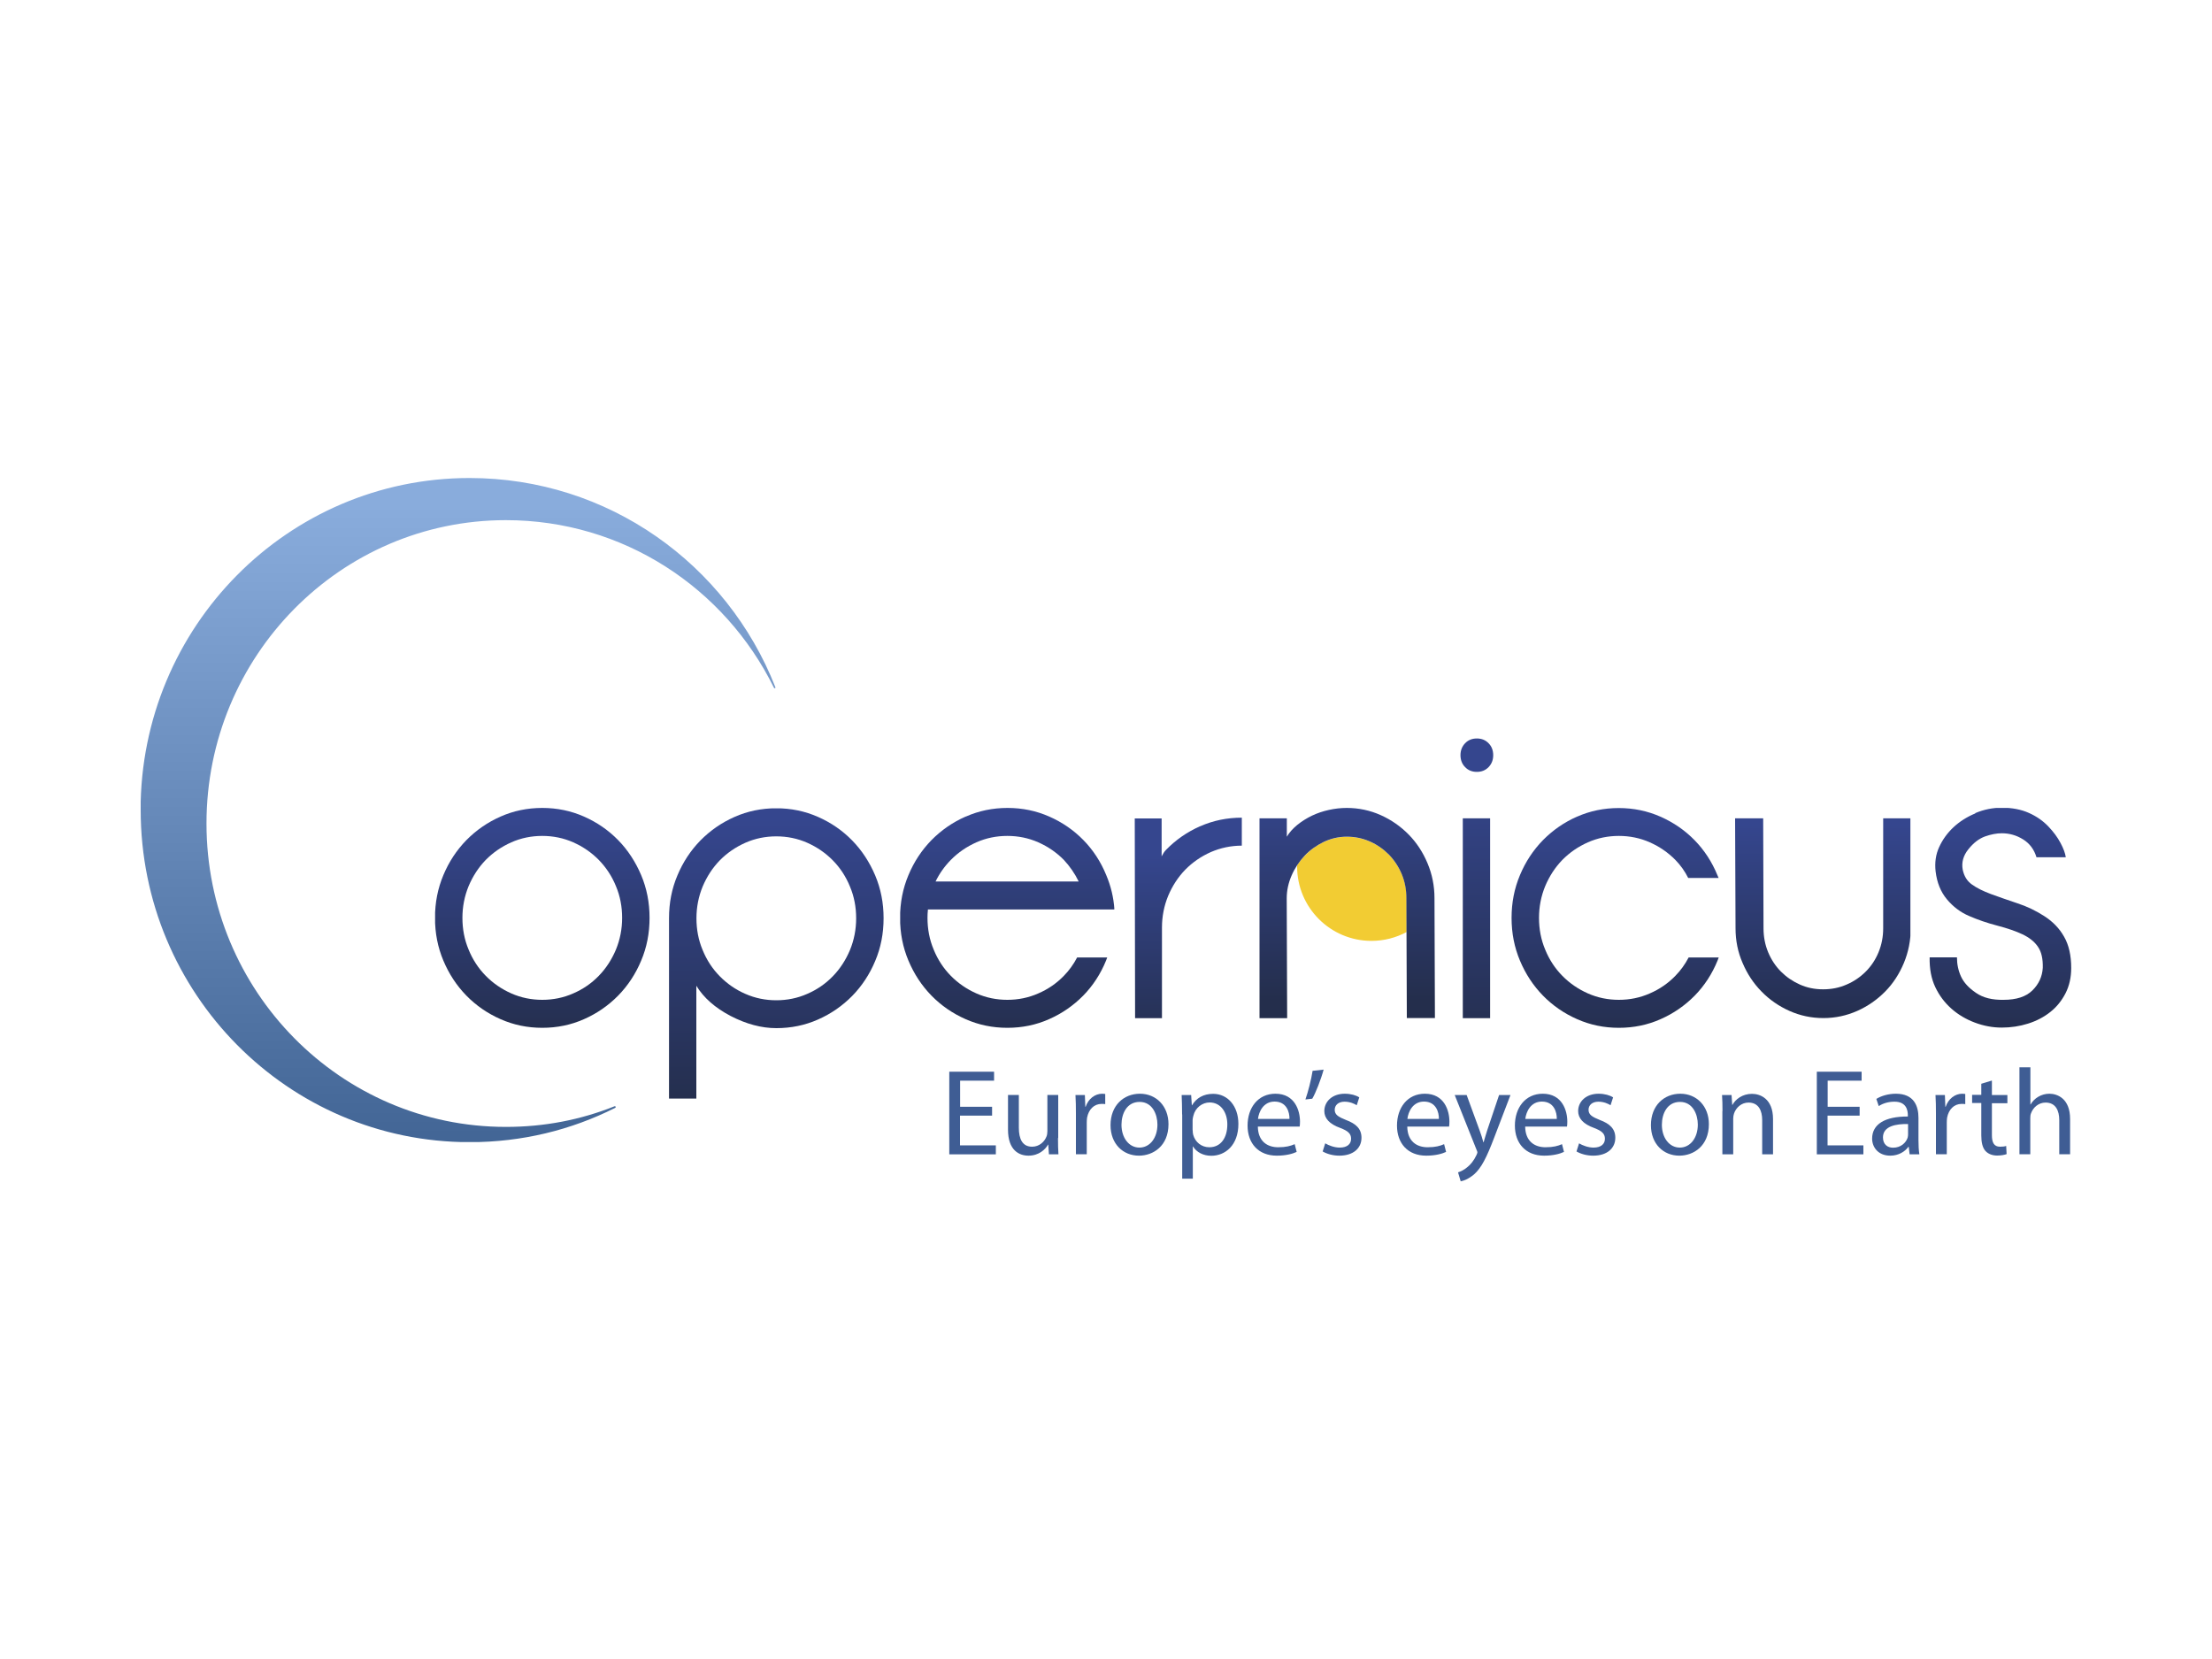 <?xml version="1.0" encoding="UTF-8"?><svg id="logo-copernicus" xmlns="http://www.w3.org/2000/svg" xmlns:xlink="http://www.w3.org/1999/xlink" viewBox="0 0 200 150"><defs><style>.cls-1{fill:none;}.cls-2{fill:#f2cc33;}.cls-3{fill:url(#linear-gradient-8);}.cls-4{fill:url(#linear-gradient-7);}.cls-5{fill:url(#linear-gradient-5);}.cls-6{fill:url(#linear-gradient-6);}.cls-7{fill:url(#linear-gradient-9);}.cls-8{fill:url(#linear-gradient-4);}.cls-9{fill:url(#linear-gradient-3);}.cls-10{fill:url(#linear-gradient-2);}.cls-11{fill:#3f5d94;}.cls-12{fill:url(#linear-gradient);}.cls-13{clip-path:url(#clippath-1);}.cls-14{clip-path:url(#clippath-3);}.cls-15{clip-path:url(#clippath-4);}.cls-16{clip-path:url(#clippath-2);}.cls-17{clip-path:url(#clippath-7);}.cls-18{clip-path:url(#clippath-6);}.cls-19{clip-path:url(#clippath-9);}.cls-20{clip-path:url(#clippath-8);}.cls-21{clip-path:url(#clippath-5);}.cls-22{fill:url(#linear-gradient-10);}.cls-23{clip-path:url(#clippath);}</style><clipPath id="clippath"><path class="cls-1" d="M12.72,73.23c0,16.59,13.32,30.04,29.74,30.04,4.75,0,9.18-1.1,13.16-3.1,0,0,.08-.04.04-.11-.04-.07-.11-.03-.11-.03-3.06,1.22-6.33,1.86-9.81,1.86-14.95,0-27.07-12.28-27.07-27.43s12.12-27.43,27.07-27.43c10.61,0,19.79,6.13,24.23,15.14,0,0,.04.08.1.06.07-.03.03-.11.03-.11-4.37-11.11-15.1-18.9-27.65-18.9-16.43,0-29.74,13.45-29.74,30.04"/></clipPath><linearGradient id="linear-gradient" x1="-758.64" y1="370.08" x2="-758.33" y2="370.08" gradientTransform="translate(72239.26 -147896.89) rotate(-90) scale(195.09 -195.09)" gradientUnits="userSpaceOnUse"><stop offset="0" stop-color="#3f6292"/><stop offset="1" stop-color="#89acdc"/></linearGradient><clipPath id="clippath-1"><path class="cls-1" d="M46.23,89.82c-.88-.39-1.65-.92-2.31-1.59-.66-.67-1.18-1.46-1.55-2.37-.38-.9-.56-1.86-.56-2.87s.19-1.97.56-2.87c.38-.9.89-1.69,1.55-2.37.66-.67,1.43-1.2,2.31-1.59.88-.39,1.82-.58,2.8-.58s1.92.19,2.8.58c.88.39,1.65.92,2.31,1.59.66.68,1.18,1.46,1.55,2.37.38.9.56,1.86.56,2.87s-.19,1.97-.56,2.87c-.38.9-.89,1.69-1.55,2.37-.66.68-1.43,1.21-2.31,1.59-.88.39-1.82.58-2.8.58s-1.92-.19-2.8-.58M45.26,73.83c-1.18.52-2.2,1.23-3.09,2.13-.88.9-1.58,1.96-2.08,3.16-.51,1.21-.76,2.49-.76,3.87s.25,2.66.76,3.87c.51,1.21,1.2,2.26,2.08,3.16.88.9,1.91,1.61,3.09,2.13,1.18.52,2.43.78,3.77.78s2.6-.26,3.77-.78c1.18-.52,2.2-1.23,3.09-2.13.88-.9,1.58-1.96,2.08-3.16.51-1.2.76-2.49.76-3.87s-.25-2.66-.76-3.87c-.51-1.2-1.2-2.26-2.08-3.16-.88-.9-1.91-1.61-3.09-2.13-1.18-.52-2.43-.78-3.77-.78s-2.6.26-3.77.78"/></clipPath><linearGradient id="linear-gradient-2" x1="-758.28" y1="364.44" x2="-757.97" y2="364.44" gradientTransform="translate(23576.8 -48860.49) rotate(-90) scale(64.56 -64.56)" gradientUnits="userSpaceOnUse"><stop offset="0" stop-color="#242e4c"/><stop offset="1" stop-color="#35468e"/></linearGradient><clipPath id="clippath-2"><path class="cls-1" d="M67.39,89.86c-.88-.38-1.65-.92-2.31-1.59-.66-.67-1.18-1.46-1.55-2.37-.38-.9-.56-1.86-.56-2.87s.19-1.97.56-2.87c.38-.9.89-1.69,1.55-2.37.66-.67,1.43-1.2,2.31-1.59.88-.39,1.82-.58,2.8-.58s1.92.19,2.8.58c.88.39,1.65.92,2.31,1.59.66.67,1.18,1.46,1.55,2.37.38.9.56,1.86.56,2.87s-.19,1.97-.56,2.87c-.38.9-.89,1.69-1.55,2.37-.66.68-1.43,1.21-2.31,1.59-.88.39-1.82.58-2.8.58s-1.92-.19-2.8-.58M66.42,73.86c-1.18.52-2.2,1.23-3.09,2.13-.88.9-1.58,1.96-2.08,3.16-.51,1.2-.76,2.49-.76,3.87v16.31h2.47v-10.2c.66,1.08,1.69,1.99,3.1,2.73,1.41.73,2.79,1.1,4.13,1.1s2.6-.26,3.77-.78c1.18-.52,2.2-1.23,3.09-2.13.88-.9,1.58-1.96,2.08-3.16.51-1.2.76-2.49.76-3.87s-.25-2.66-.76-3.87c-.51-1.2-1.2-2.26-2.08-3.16-.88-.9-1.91-1.61-3.09-2.13-1.18-.52-2.43-.78-3.77-.78s-2.6.26-3.77.78"/></clipPath><linearGradient id="linear-gradient-3" x1="-758.28" y1="367.08" x2="-757.97" y2="367.08" gradientTransform="translate(31363.06 -64542.73) rotate(-90) scale(85.25 -85.25)" xlink:href="#linear-gradient-2"/><clipPath id="clippath-3"><path class="cls-1" d="M85.97,77.75c.66-.67,1.43-1.2,2.31-1.59.88-.39,1.82-.58,2.8-.58s1.92.19,2.8.58c.88.39,1.65.92,2.31,1.59.54.58.99,1.23,1.34,1.95h-12.94c.35-.72.81-1.37,1.38-1.95M87.31,73.83c-1.18.52-2.2,1.23-3.09,2.13-.88.9-1.58,1.96-2.08,3.16-.51,1.21-.76,2.49-.76,3.87s.25,2.66.76,3.87c.51,1.21,1.2,2.26,2.08,3.16.88.9,1.91,1.61,3.09,2.13,1.18.52,2.43.78,3.77.78s2.6-.26,3.77-.78c1.18-.52,2.2-1.23,3.09-2.13.88-.9,1.57-1.96,2.06-3.16l.11-.29h-2.72c-.33.63-.73,1.18-1.2,1.66-.66.68-1.43,1.21-2.31,1.59-.88.39-1.82.58-2.8.58s-1.92-.19-2.8-.58c-.88-.39-1.65-.92-2.31-1.59-.66-.67-1.18-1.46-1.55-2.37-.38-.9-.56-1.86-.56-2.87,0-.24.01-.49.04-.76h16.86c-.07-1.08-.32-2.12-.74-3.11-.49-1.2-1.18-2.26-2.06-3.16-.88-.9-1.91-1.61-3.09-2.13-1.18-.52-2.43-.78-3.77-.78s-2.6.26-3.77.78"/></clipPath><linearGradient id="linear-gradient-4" y1="365.9" y2="365.9" gradientTransform="translate(23713.3 -48860.49) rotate(-90) scale(64.56 -64.56)" xlink:href="#linear-gradient-2"/><clipPath id="clippath-4"><path class="cls-1" d="M108.52,74.7c-1.18.52-2.21,1.23-3.1,2.15-.14.14-.27.34-.39.58v-3.43h-2.43l.03,18.07h2.43v-8.2c0-1.01.19-1.97.56-2.87.38-.9.89-1.69,1.55-2.37.66-.67,1.43-1.2,2.31-1.59.88-.38,1.82-.58,2.8-.58v-2.53c-1.34,0-2.6.26-3.77.78"/></clipPath><linearGradient id="linear-gradient-5" x1="-758.24" y1="365.85" x2="-757.94" y2="365.85" gradientTransform="translate(21665.31 -44588.1) rotate(-90) scale(58.93 -58.93)" xlink:href="#linear-gradient-2"/><clipPath id="clippath-5"><path class="cls-1" d="M120.15,73.23c-.54.12-1.05.29-1.53.52-.48.23-.92.51-1.32.83-.4.33-.72.68-.95,1.07v-1.66h-2.47v18.07h2.5l-.04-10.84c0-.7.15-1.39.44-2.06.29-.67.69-1.27,1.18-1.79.49-.52,1.07-.93,1.73-1.25.66-.31,1.35-.47,2.08-.47s1.42.14,2.08.43c.66.29,1.23.69,1.73,1.19.49.51.88,1.1,1.16,1.77.28.67.42,1.4.42,2.17l.04,10.84h2.54l-.04-10.84c0-1.11-.21-2.16-.63-3.16-.42-1-.99-1.87-1.71-2.6-.72-.73-1.56-1.32-2.52-1.75-.96-.43-1.99-.65-3.07-.65-.54,0-1.08.06-1.62.18"/></clipPath><linearGradient id="linear-gradient-6" x1="-758.28" y1="366.7" x2="-757.97" y2="366.7" gradientTransform="translate(22762.51 -46725.72) rotate(-90) scale(61.74 -61.74)" xlink:href="#linear-gradient-2"/><clipPath id="clippath-6"><path class="cls-1" d="M132.26,92.06h2.47v-18.07h-2.47v18.07ZM132.47,67.2c-.28.29-.42.65-.42,1.08s.14.8.42,1.08c.28.29.63.43,1.06.43s.78-.14,1.06-.43c.28-.29.42-.65.42-1.08s-.14-.8-.42-1.08c-.28-.29-.63-.43-1.06-.43s-.78.14-1.06.43"/></clipPath><linearGradient id="linear-gradient-7" x1="-758.46" y1="368.59" x2="-758.15" y2="368.59" gradientTransform="translate(30418.95 -62227.38) rotate(-90) scale(82.17 -82.17)" xlink:href="#linear-gradient-2"/><clipPath id="clippath-7"><path class="cls-1" d="M142.6,73.83c-1.18.52-2.2,1.23-3.09,2.13-.88.9-1.58,1.96-2.08,3.16-.51,1.21-.76,2.49-.76,3.87s.25,2.66.76,3.87c.51,1.21,1.2,2.26,2.08,3.16.88.9,1.91,1.61,3.09,2.13,1.18.52,2.43.78,3.77.78s2.6-.26,3.77-.78c1.18-.52,2.2-1.23,3.09-2.13.88-.9,1.57-1.96,2.06-3.16l.11-.29h-2.72c-.33.63-.73,1.18-1.2,1.66-.66.68-1.43,1.21-2.31,1.59-.88.39-1.82.58-2.8.58s-1.92-.19-2.8-.58c-.88-.39-1.65-.92-2.31-1.59-.66-.67-1.18-1.46-1.55-2.37-.38-.9-.56-1.86-.56-2.87s.19-1.97.56-2.87c.38-.9.89-1.69,1.55-2.37.66-.67,1.43-1.2,2.31-1.59.88-.39,1.82-.58,2.8-.58s1.92.19,2.8.58c.88.39,1.65.92,2.31,1.59.47.48.86,1.03,1.16,1.63h2.75l-.11-.25c-.49-1.2-1.18-2.26-2.06-3.16-.88-.9-1.91-1.61-3.09-2.13-1.18-.52-2.43-.78-3.77-.78s-2.6.26-3.77.78"/></clipPath><linearGradient id="linear-gradient-8" y1="367.82" y2="367.82" gradientTransform="translate(23891.8 -48860.49) rotate(-90) scale(64.56 -64.56)" xlink:href="#linear-gradient-2"/><clipPath id="clippath-8"><path class="cls-1" d="M170.27,73.99v9.94c0,.77-.14,1.49-.42,2.17-.28.68-.67,1.26-1.16,1.75-.49.49-1.07.89-1.73,1.17-.66.29-1.36.43-2.12.43s-1.45-.14-2.1-.43c-.65-.29-1.22-.68-1.71-1.17-.49-.49-.88-1.08-1.16-1.75-.28-.67-.42-1.4-.42-2.17v-.04l-.03-9.9h-2.54l.04,9.9v.04c0,1.11.21,2.16.64,3.14.42.99.99,1.85,1.71,2.58.72.74,1.56,1.32,2.52,1.75.96.43,1.99.65,3.07.65s2.1-.22,3.07-.65c.96-.43,1.8-1.02,2.52-1.75.72-.73,1.28-1.6,1.69-2.58.41-.99.62-2.04.62-3.14v-9.94h-2.47Z"/></clipPath><linearGradient id="linear-gradient-9" x1="-758.25" y1="368.02" x2="-757.94" y2="368.02" gradientTransform="translate(21763.42 -44409.08) rotate(-90) scale(58.69 -58.69)" xlink:href="#linear-gradient-2"/><clipPath id="clippath-9"><path class="cls-1" d="M178.61,73.54c-.78.32-1.44.75-1.99,1.26-.55.52-.98,1.11-1.29,1.79-.31.67-.41,1.41-.32,2.2.12,1.01.46,1.85,1.02,2.52.56.67,1.23,1.18,2.01,1.51.78.34,1.62.63,2.54.87.92.24,1.68.5,2.29.79.61.29,1.08.66,1.39,1.12.32.46.46,1.09.44,1.91-.05.79-.36,1.47-.94,2.04-.58.57-1.45.85-2.6.85-1.02.02-1.85-.18-2.5-.63-.65-.44-1.1-.93-1.35-1.47-.25-.54-.37-1.12-.37-1.74h-2.47c-.02,1.04.15,1.93.51,2.69.36.76.85,1.41,1.46,1.95.61.54,1.32.96,2.12,1.26.8.3,1.61.45,2.43.45s1.62-.12,2.38-.36c.76-.24,1.43-.59,2.01-1.05.58-.46,1.03-1.02,1.38-1.7.34-.67.51-1.43.51-2.28,0-1.13-.21-2.07-.64-2.82-.42-.75-1.02-1.37-1.78-1.86-.76-.49-1.58-.89-2.45-1.17-.87-.29-1.66-.57-2.38-.83-.72-.27-1.29-.55-1.73-.87-.44-.31-.71-.76-.83-1.34-.12-.65.05-1.27.51-1.84.46-.58.96-.96,1.5-1.16.54-.19,1.05-.29,1.52-.29.71,0,1.35.19,1.94.56.59.37.99.91,1.2,1.61h2.65c-.05-.36-.21-.8-.48-1.3-.27-.51-.64-1.01-1.11-1.5-.47-.49-1.05-.9-1.75-1.21-.69-.31-1.51-.47-2.45-.47-.82,0-1.62.16-2.4.49"/></clipPath><linearGradient id="linear-gradient-10" y1="369.03" y2="369.03" gradientTransform="translate(24004.97 -48860.49) rotate(-90) scale(64.56 -64.56)" xlink:href="#linear-gradient-2"/></defs><g class="cls-23"><rect class="cls-12" x="12.72" y="43.19" width="57.42" height="60.07"/></g><path class="cls-2" d="M126.74,79.05c-.28-.67-.67-1.27-1.16-1.77-.49-.51-1.07-.9-1.73-1.19-.66-.29-1.35-.43-2.08-.43s-1.42.16-2.08.47c-.66.31-1.23.73-1.73,1.25-.25.27-.48.55-.68.86,0,.04,0,.07,0,.11,0,3.71,3.01,6.72,6.72,6.72,1.15,0,2.23-.29,3.18-.8v-3.04c0-.77-.15-1.49-.43-2.17"/><g class="cls-13"><rect class="cls-10" x="39.34" y="73.05" width="19.4" height="19.88"/></g><g class="cls-16"><rect class="cls-9" x="60.49" y="73.09" width="19.4" height="26.25"/></g><g class="cls-14"><rect class="cls-8" x="81.39" y="73.05" width="19.36" height="19.88"/></g><g class="cls-15"><rect class="cls-5" x="102.59" y="73.92" width="9.7" height="18.14"/></g><g class="cls-21"><rect class="cls-6" x="113.87" y="73.05" width="15.87" height="19.01"/></g><g class="cls-18"><rect class="cls-4" x="132.05" y="66.76" width="2.96" height="25.3"/></g><g class="cls-17"><rect class="cls-3" x="136.67" y="73.05" width="18.73" height="19.88"/></g><g class="cls-20"><rect class="cls-7" x="156.86" y="73.99" width="15.87" height="18.07"/></g><g class="cls-19"><rect class="cls-22" x="174.46" y="73.05" width="12.83" height="19.88"/></g><path class="cls-11" d="M89.69,100.87h-2.89v2.69h3.24v.81h-4.21v-7.47h4.05v.81h-3.07v2.36h2.89v.8Z"/><path class="cls-11" d="M95.66,102.9c0,.57.01,1.05.04,1.47h-.86l-.06-.88h-.02c-.24.43-.82,1-1.77,1-.84,0-1.85-.48-1.85-2.35v-3.14h.98v2.96c0,1.02.32,1.72,1.2,1.72.65,0,1.11-.45,1.29-.9.06-.13.09-.31.09-.5v-3.28h.98v3.89Z"/><path class="cls-11" d="M97.28,100.68c0-.63-.01-1.17-.04-1.67h.85l.04,1.06h.03c.24-.72.84-1.18,1.5-1.18.1,0,.18.01.27.02v.92c-.1-.02-.2-.02-.33-.02-.69,0-1.17.51-1.31,1.24-.02.13-.03.3-.03.45v2.86h-.98v-3.69Z"/><path class="cls-11" d="M105.65,101.64c0,1.98-1.39,2.85-2.67,2.85-1.44,0-2.57-1.06-2.57-2.76,0-1.78,1.19-2.84,2.66-2.84s2.58,1.12,2.58,2.75ZM101.4,101.7c0,1.17.67,2.06,1.62,2.06s1.63-.88,1.63-2.08c0-.91-.45-2.05-1.61-2.05s-1.64,1.06-1.64,2.07Z"/><path class="cls-11" d="M106.88,100.76c0-.69-.02-1.24-.04-1.75h.86l.06.92h.02c.39-.65,1.03-1.03,1.91-1.03,1.31,0,2.28,1.1,2.28,2.72,0,1.93-1.19,2.88-2.45,2.88-.71,0-1.33-.31-1.65-.84h-.02v2.91h-.96v-5.81ZM107.84,102.19c0,.14.01.28.04.4.18.68.76,1.14,1.46,1.14,1.03,0,1.63-.84,1.63-2.07,0-1.06-.57-1.98-1.6-1.98-.66,0-1.3.47-1.47,1.2-.03.12-.07.27-.07.39v.93Z"/><path class="cls-11" d="M113.73,101.87c.02,1.32.85,1.86,1.84,1.86.7,0,1.13-.12,1.49-.28l.18.7c-.34.16-.94.34-1.8.34-1.65,0-2.64-1.1-2.64-2.72s.95-2.88,2.52-2.88c1.76,0,2.22,1.53,2.22,2.52,0,.2-.01.34-.03.45h-3.77ZM116.59,101.17c.01-.61-.25-1.57-1.35-1.57-1,0-1.42.9-1.5,1.57h2.85Z"/><path class="cls-11" d="M119.68,96.7c-.25.93-.73,2.13-1.03,2.64l-.62.07c.23-.65.53-1.8.65-2.59l1-.11Z"/><path class="cls-11" d="M119.83,103.38c.3.18.81.38,1.3.38.7,0,1.03-.34,1.03-.8s-.28-.71-.99-.98c-.98-.35-1.43-.88-1.43-1.52,0-.86.71-1.57,1.85-1.57.54,0,1.02.14,1.31.33l-.23.71c-.21-.13-.6-.32-1.1-.32-.58,0-.89.33-.89.73,0,.44.31.64,1.01.92.92.34,1.41.81,1.41,1.61,0,.95-.74,1.62-2,1.62-.59,0-1.13-.16-1.51-.38l.23-.73Z"/><path class="cls-11" d="M127.24,101.87c.02,1.32.85,1.86,1.84,1.86.7,0,1.13-.12,1.49-.28l.18.7c-.34.16-.94.34-1.8.34-1.65,0-2.64-1.1-2.64-2.72s.95-2.88,2.52-2.88c1.76,0,2.22,1.53,2.22,2.52,0,.2-.01.34-.03.45h-3.77ZM130.1,101.17c.01-.61-.26-1.57-1.35-1.57-1,0-1.42.9-1.5,1.57h2.85Z"/><path class="cls-11" d="M132.61,99.01l1.16,3.17c.13.35.27.78.35,1.1h.02c.1-.32.21-.73.34-1.12l1.06-3.15h1.03l-1.46,3.82c-.7,1.84-1.17,2.77-1.84,3.36-.49.41-.95.58-1.2.62l-.24-.81c.24-.08.57-.23.85-.48.27-.21.59-.59.82-1.09.04-.1.08-.18.08-.23s-.02-.13-.08-.25l-1.97-4.94h1.06Z"/><path class="cls-11" d="M137.9,101.87c.02,1.32.85,1.86,1.84,1.86.7,0,1.13-.12,1.49-.28l.18.7c-.34.16-.94.34-1.8.34-1.65,0-2.64-1.1-2.64-2.72s.95-2.88,2.52-2.88c1.76,0,2.22,1.53,2.22,2.52,0,.2-.01.34-.03.45h-3.77ZM140.76,101.17c.01-.61-.25-1.57-1.35-1.57-1,0-1.42.9-1.5,1.57h2.85Z"/><path class="cls-11" d="M142.78,103.38c.3.18.81.38,1.3.38.7,0,1.03-.34,1.03-.8s-.28-.71-.99-.98c-.98-.35-1.43-.88-1.43-1.52,0-.86.71-1.57,1.85-1.57.54,0,1.02.14,1.31.33l-.23.71c-.21-.13-.6-.32-1.1-.32-.58,0-.89.33-.89.73,0,.44.31.64,1.01.92.92.34,1.41.81,1.41,1.61,0,.95-.74,1.62-2,1.62-.59,0-1.13-.16-1.51-.38l.23-.73Z"/><path class="cls-11" d="M154.51,101.64c0,1.98-1.39,2.85-2.67,2.85-1.44,0-2.57-1.06-2.57-2.76,0-1.78,1.19-2.84,2.66-2.84s2.58,1.12,2.58,2.75ZM150.26,101.7c0,1.17.67,2.06,1.62,2.06s1.63-.88,1.63-2.08c0-.91-.45-2.05-1.61-2.05s-1.64,1.06-1.64,2.07Z"/><path class="cls-11" d="M155.74,100.46c0-.57-.01-1.01-.04-1.45h.86l.06.89h.02c.27-.5.89-1,1.77-1,.74,0,1.9.44,1.9,2.28v3.19h-.98v-3.09c0-.86-.32-1.59-1.24-1.59-.63,0-1.13.45-1.31,1-.04.12-.07.29-.07.45v3.23h-.98v-3.91Z"/><path class="cls-11" d="M168.13,100.87h-2.89v2.69h3.24v.81h-4.21v-7.47h4.05v.81h-3.07v2.36h2.89v.8Z"/><path class="cls-11" d="M173.46,103.08c0,.47.02.92.08,1.29h-.88l-.08-.68h-.03c-.3.42-.88.8-1.64.8-1.09,0-1.64-.76-1.64-1.54,0-1.3,1.15-2.01,3.23-2v-.11c0-.43-.12-1.24-1.22-1.23-.51,0-1.03.14-1.41.4l-.22-.65c.44-.28,1.1-.47,1.77-.47,1.64,0,2.04,1.12,2.04,2.18v2.01ZM172.52,101.63c-1.06-.02-2.27.17-2.27,1.21,0,.64.42.93.91.93.71,0,1.16-.44,1.32-.9.03-.11.04-.22.04-.31v-.93Z"/><path class="cls-11" d="M175.04,100.68c0-.63-.01-1.17-.04-1.67h.85l.04,1.06h.03c.24-.72.84-1.18,1.5-1.18.1,0,.18.01.27.02v.92c-.1-.02-.2-.02-.33-.02-.69,0-1.17.51-1.31,1.24-.02.13-.03.3-.03.45v2.86h-.98v-3.69Z"/><path class="cls-11" d="M180.1,97.72v1.29h1.4v.74h-1.4v2.89c0,.66.19,1.04.73,1.04.27,0,.42-.02.56-.07l.04.74c-.19.07-.49.13-.86.13-.45,0-.82-.16-1.05-.41-.27-.3-.38-.78-.38-1.41v-2.93h-.83v-.74h.83v-1l.95-.29Z"/><path class="cls-11" d="M182.6,96.5h.98v3.36h.02c.16-.28.4-.53.7-.7.29-.17.63-.27,1-.27.72,0,1.87.44,1.87,2.28v3.19h-.98v-3.08c0-.86-.32-1.59-1.24-1.59-.63,0-1.12.44-1.31.96-.06.14-.07.29-.07.47v3.24h-.98v-7.87Z"/></svg>